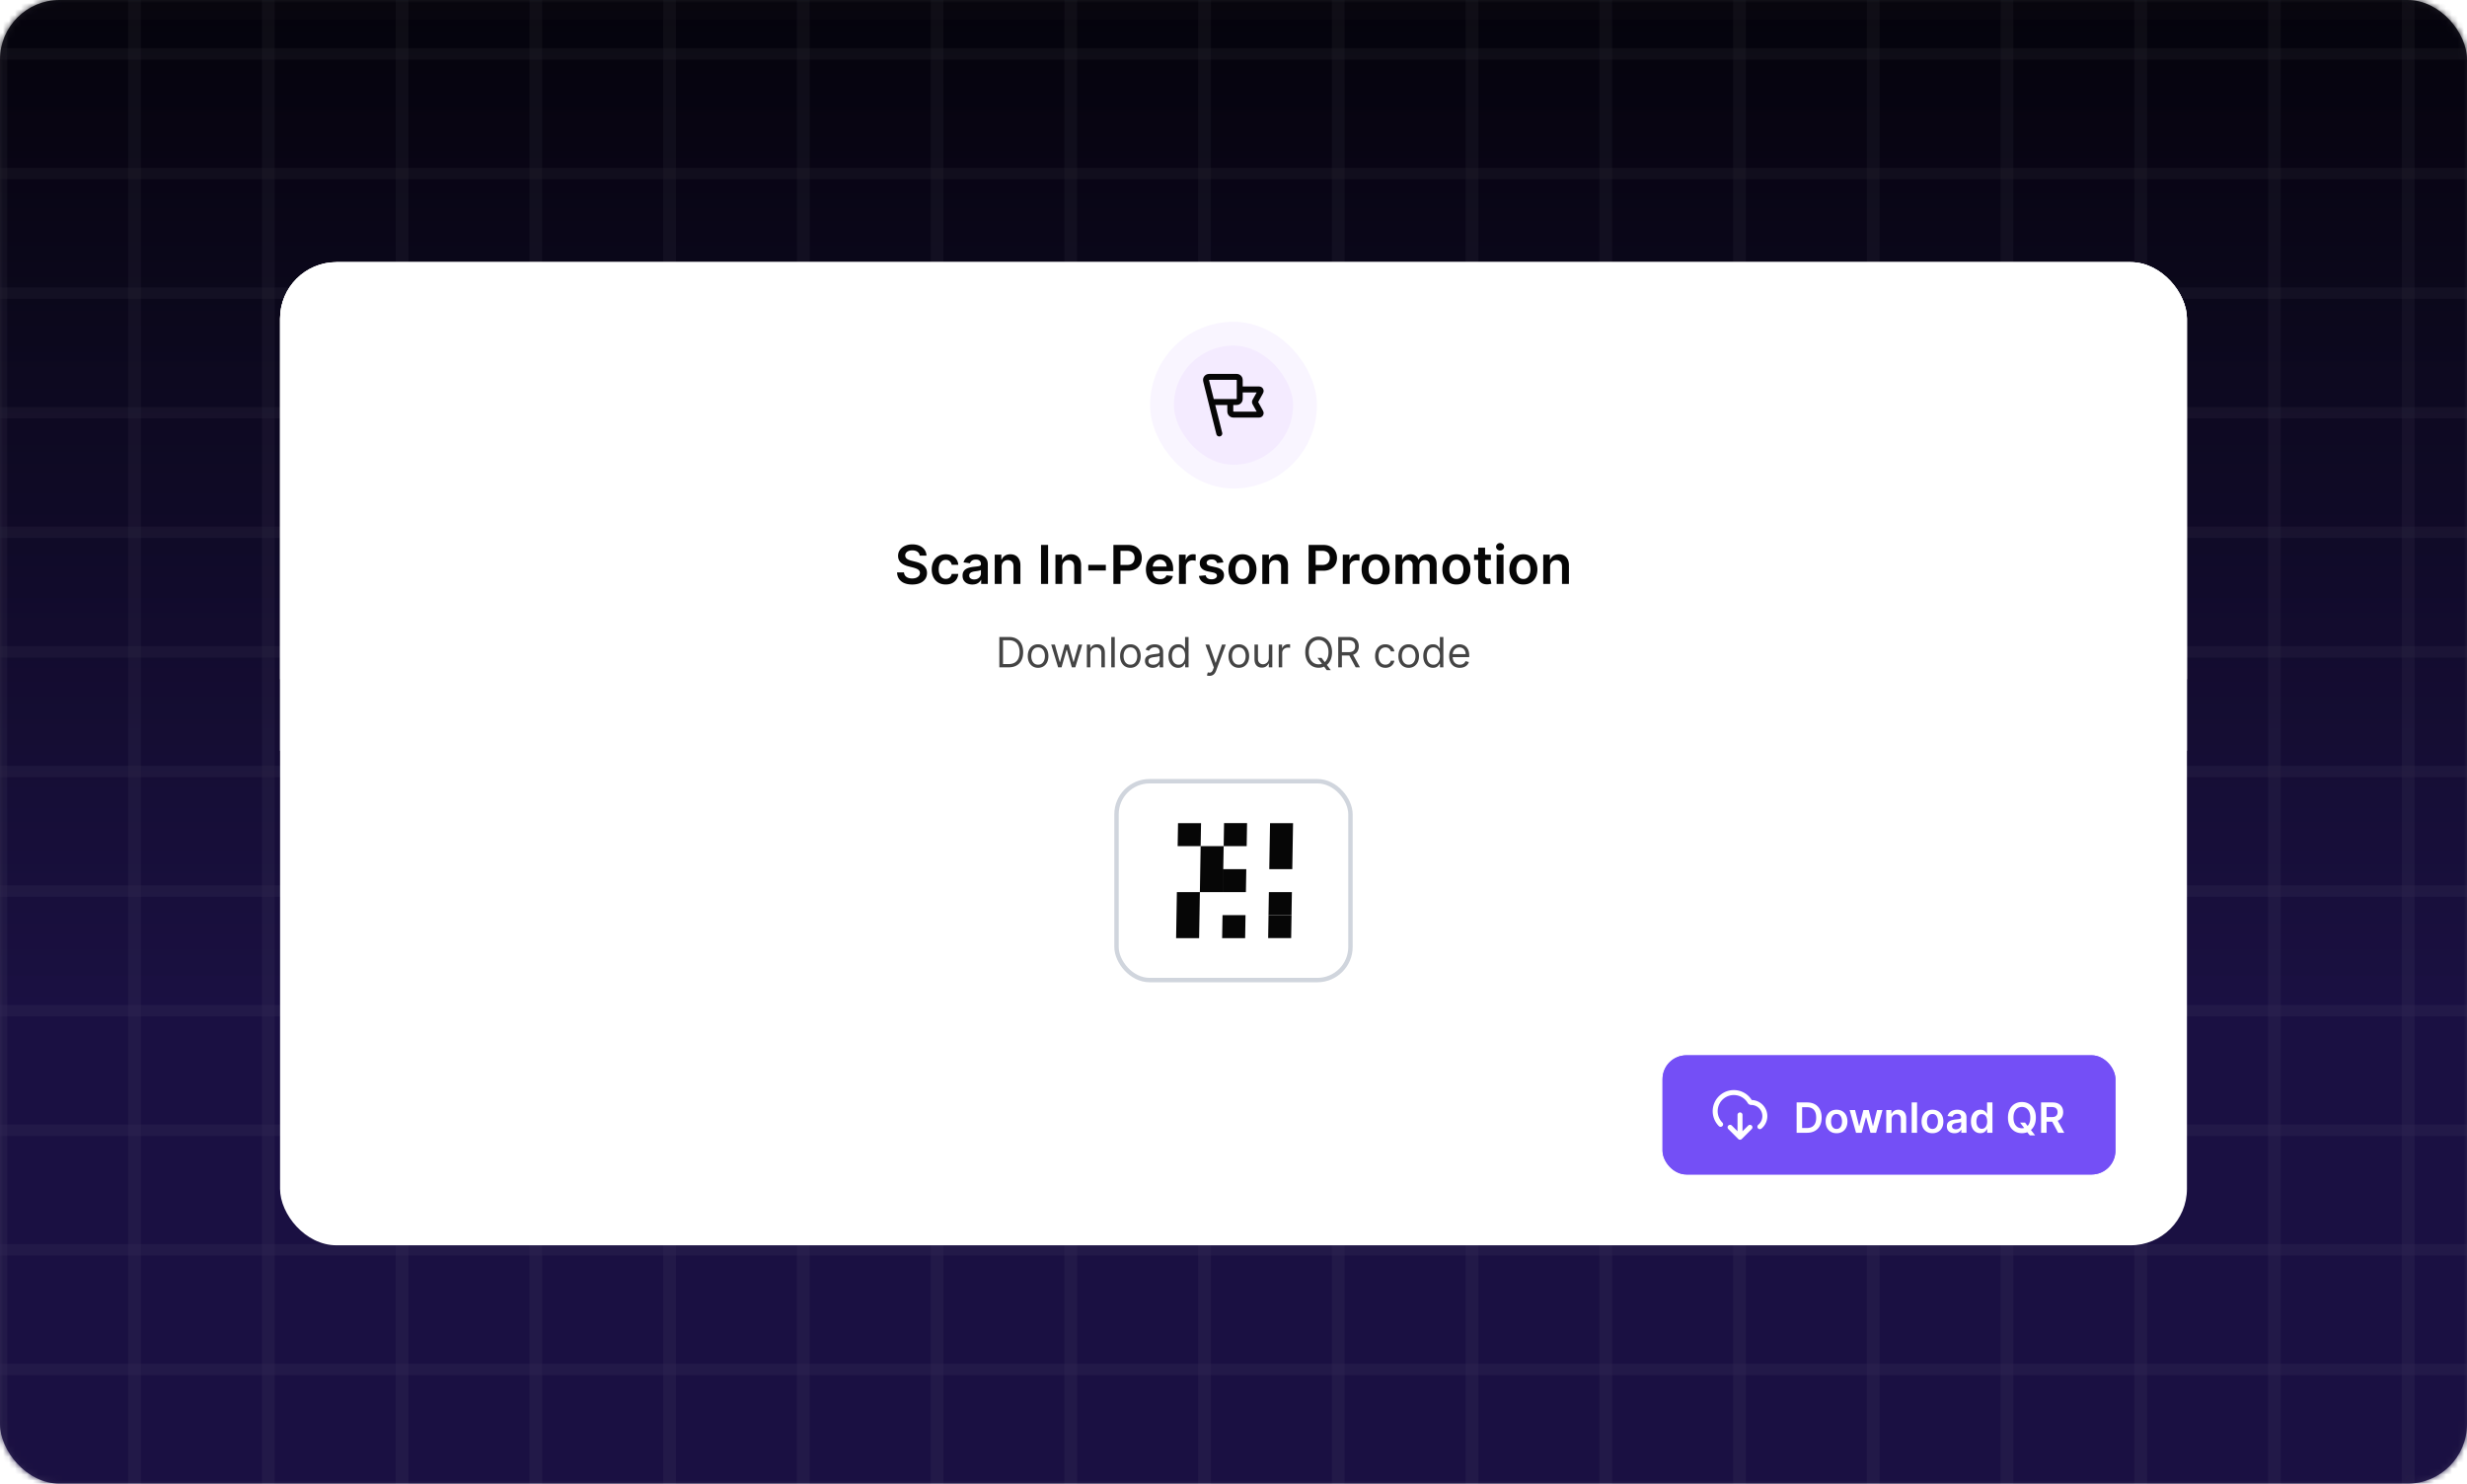<svg xmlns="http://www.w3.org/2000/svg" fill="none" viewBox="0 0 414 249">
  <rect width="414" height="249" fill="url(#a)" fill-opacity=".9" rx="10"/>
  <mask id="c" width="414" height="249" x="0" y="0" maskUnits="userSpaceOnUse" style="mask-type:alpha">
    <rect width="414" height="249" fill="url(#b)" rx="10"/>
  </mask>
  <g mask="url(#c)">
    <path fill="url(#d)" fill-opacity=".9" d="M443.951 3.31H-4.41c-2.802 0-5.072 2.03-5.072 4.534v238.49c0 2.504 2.27 4.534 5.072 4.534H443.95c2.801 0 5.072-2.03 5.072-4.534V7.844c0-2.504-2.271-4.534-5.072-4.534Z"/>
    <path fill="#fff" fill-opacity=".35" fill-rule="evenodd" d="M-.934 771.791V-352.257h2.138V771.791H-.934ZM21.512 771.791V-352.257h2.137V771.791h-2.137ZM43.957 771.791V-352.257h2.138V771.791h-2.138ZM66.402 771.791V-352.257h2.138V771.791h-2.138ZM88.844 771.791V-352.257h2.137V771.791h-2.137ZM111.289 771.791V-352.257h2.138V771.791h-2.138ZM133.734 771.791V-352.257h2.138V771.791h-2.138ZM156.18 771.791V-352.257h2.137V771.791h-2.137ZM178.621 771.791V-352.257h2.138V771.791h-2.138ZM201.066 771.791V-352.257h2.138V771.791h-2.138ZM223.512 771.791V-352.257h2.137V771.791h-2.137ZM245.957 771.791V-352.257h2.138V771.791h-2.138ZM268.4 771.791V-352.257h2.138V771.791H268.4ZM290.844 771.791V-352.257h2.137V771.791h-2.137ZM313.289 771.791V-352.257h2.138V771.791h-2.138ZM335.732 771.791V-352.257h2.138V771.791h-2.138ZM358.178 771.791V-352.257h2.137V771.791h-2.137ZM380.621 771.791V-352.257h2.138V771.791h-2.138ZM403.066 771.791V-352.257h2.138V771.791h-2.138Z" clip-rule="evenodd"/>
    <path fill="#fff" fill-opacity=".35" fill-rule="evenodd" d="M1258.09 250.868H-179.418v-1.912H1258.09v1.912ZM1258.09 230.795H-179.418v-1.911H1258.09v1.911ZM1258.09 210.723H-179.418v-1.911H1258.09v1.911ZM1258.09 190.651H-179.418v-1.912H1258.09v1.912ZM1258.09 170.579H-179.418v-1.912H1258.09v1.912ZM1258.09 150.506H-179.418v-1.911H1258.09v1.911ZM1258.09 130.434H-179.418v-1.912H1258.09v1.912ZM1258.09 110.362H-179.418v-1.912H1258.09v1.912ZM1258.09 90.29H-179.418v-1.912H1258.09v1.912ZM1258.09 70.217H-179.418v-1.911H1258.09v1.911ZM1258.09 50.145H-179.418v-1.912H1258.09v1.912ZM1258.09 30.072H-179.418V28.16H1258.09v1.912ZM1258.09 10H-179.418V8.088H1258.09V10Z" clip-rule="evenodd"/>
    <path fill="url(#e)" fill-opacity=".9" d="M449-7H-9v258h458V-7Z"/>
  </g>
  <g clip-path="url(#f)">
    <rect width="320" height="165" x="47" y="44" fill="#fff" rx="9.47"/>
    <path fill="#fff" d="M47 44h320v82H47z"/>
    <path fill="#fff" d="M47 44h320v70H47z"/>
    <rect width="24" height="24" x="195" y="56" fill="#F4EBFF" rx="12"/>
    <g clip-path="url(#g)">
      <path stroke="#060606" stroke-linecap="round" stroke-linejoin="round" d="M208.046 65.361h2.977c.236 0 .354 0 .423.05.06.043.099.11.108.183.01.085-.048.188-.162.394l-.711 1.28c-.041.074-.062.111-.07.151a.238.238 0 0 0 0 .106c.008.04.029.077.07.152l.711 1.28c.114.205.172.309.162.393a.266.266 0 0 1-.108.184c-.069.05-.187.05-.423.05h-3.716c-.296 0-.444 0-.556-.058a.522.522 0 0 1-.231-.23c-.058-.114-.058-.262-.058-.557v-1.267m-1.847 5.278-2.111-8.444m.792 3.166h3.905c.296 0 .444 0 .557-.057a.525.525 0 0 0 .23-.23c.058-.114.058-.262.058-.557v-2.534c0-.295 0-.443-.058-.556a.525.525 0 0 0-.23-.23c-.113-.058-.261-.058-.557-.058h-3.879c-.369 0-.553 0-.679.076a.525.525 0 0 0-.231.296c-.044.14.001.32.09.677l.794 3.173Z"/>
    </g>
    <rect width="24" height="24" x="195" y="56" stroke="#F9F5FF" stroke-width="4" rx="12"/>
    <path fill="#060606" d="M154.333 93.254a.872.872 0 0 0-.377-.652c-.219-.156-.505-.233-.857-.233-.247 0-.459.037-.636.112a.938.938 0 0 0-.405.303.736.736 0 0 0-.052.793c.064.1.151.185.259.255.109.069.229.126.361.173.133.047.266.086.4.118l.614.154c.247.057.484.135.712.233.23.098.436.221.617.37.183.15.328.33.435.54.106.212.16.459.16.742 0 .384-.098.721-.294 1.013-.196.29-.48.517-.851.681-.368.162-.815.243-1.339.243-.509 0-.951-.079-1.326-.236a1.976 1.976 0 0 1-.876-.69c-.209-.303-.321-.672-.339-1.107h1.167a.988.988 0 0 0 .211.57c.124.15.284.264.483.338.2.075.424.112.671.112.258 0 .483-.038.677-.115.196-.079.35-.188.46-.326a.786.786 0 0 0 .17-.492.625.625 0 0 0-.15-.422 1.102 1.102 0 0 0-.413-.281 3.956 3.956 0 0 0-.613-.205l-.745-.192c-.539-.138-.965-.348-1.278-.63-.311-.283-.467-.659-.467-1.127 0-.386.104-.724.313-1.014.211-.29.498-.514.86-.674a2.98 2.98 0 0 1 1.23-.243c.465 0 .872.081 1.221.243.352.16.628.382.828.668.2.283.304.61.31.978h-1.141Zm4.378 4.842c-.49 0-.911-.108-1.263-.323a2.16 2.16 0 0 1-.808-.892c-.188-.381-.281-.82-.281-1.316 0-.499.096-.939.287-1.32.192-.384.463-.682.812-.895.352-.215.767-.323 1.247-.323.398 0 .751.073 1.057.22.309.145.555.351.739.617.183.265.287.573.313.927h-1.106a1.055 1.055 0 0 0-.32-.591c-.166-.16-.388-.24-.668-.24-.236 0-.444.064-.623.192a1.225 1.225 0 0 0-.418.543c-.098.237-.147.52-.147.85 0 .335.049.623.147.863.098.239.235.423.412.553.179.128.389.192.629.192.171 0 .323-.032.458-.096a.914.914 0 0 0 .341-.284c.092-.124.155-.274.189-.45h1.106a1.93 1.93 0 0 1-.307.923 1.821 1.821 0 0 1-.722.626c-.305.15-.663.224-1.074.224Zm4.466.003c-.312 0-.592-.055-.841-.166a1.373 1.373 0 0 1-.588-.499c-.143-.22-.214-.49-.214-.811 0-.278.051-.507.153-.688.102-.18.242-.326.419-.434a2.11 2.11 0 0 1 .598-.246c.223-.058.454-.1.693-.125.288-.03.521-.056.7-.08.179-.025.309-.064.39-.115.083-.053.125-.135.125-.246v-.02c0-.24-.072-.426-.215-.559-.142-.132-.348-.198-.616-.198-.284 0-.509.062-.675.186a.916.916 0 0 0-.332.438l-1.08-.154c.085-.298.225-.547.421-.748.196-.202.436-.353.72-.454.283-.102.596-.153.939-.153.237 0 .472.028.707.083.234.055.448.147.642.275.194.126.349.297.467.514.119.218.179.49.179.816V98h-1.113v-.674h-.038a1.403 1.403 0 0 1-.773.668c-.19.07-.413.105-.668.105Zm.3-.85c.232 0 .434-.046.604-.137.17-.094.302-.218.393-.371a.943.943 0 0 0 .141-.502v-.579a.542.542 0 0 1-.186.084 2.625 2.625 0 0 1-.287.067 8.98 8.98 0 0 1-.317.05l-.271.04a2.03 2.03 0 0 0-.464.114.773.773 0 0 0-.323.224.551.551 0 0 0-.118.364c0 .213.078.374.234.483.155.109.353.163.594.163Zm4.612-2.125V98h-1.157v-4.91h1.106v.835h.057c.113-.275.293-.493.54-.655.25-.162.558-.243.924-.243.339 0 .634.072.885.217.254.145.45.355.588.63.141.275.21.608.208 1V98h-1.157v-2.947c0-.328-.085-.585-.256-.77-.168-.185-.401-.278-.699-.278-.203 0-.383.045-.541.134a.93.93 0 0 0-.367.38 1.289 1.289 0 0 0-.131.605Zm7.797-3.67V98H174.7v-6.546h1.186Zm2.389 3.67V98h-1.157v-4.91h1.106v.835h.058c.113-.275.293-.493.54-.655.249-.162.557-.243.924-.243.338 0 .633.072.885.217.253.145.449.355.588.63.141.275.21.608.208 1V98h-1.157v-2.947c0-.328-.086-.585-.256-.77-.168-.185-.402-.278-.7-.278-.202 0-.382.045-.54.134a.932.932 0 0 0-.368.38 1.289 1.289 0 0 0-.131.605Zm7.303-.326v.952h-2.946v-.952h2.946ZM186.846 98v-6.546h2.455c.503 0 .925.094 1.265.282.343.187.602.445.777.773.177.326.265.697.265 1.112 0 .42-.088.793-.265 1.12a1.897 1.897 0 0 1-.783.77c-.345.185-.77.277-1.275.277h-1.627v-.974h1.467c.294 0 .535-.052.722-.154a.97.97 0 0 0 .416-.422c.091-.179.137-.384.137-.617 0-.232-.046-.436-.137-.613a.935.935 0 0 0-.419-.412c-.187-.1-.429-.15-.725-.15h-1.087V98h-1.186Zm7.844.096c-.492 0-.917-.102-1.275-.307a2.072 2.072 0 0 1-.821-.876c-.192-.379-.288-.825-.288-1.339 0-.505.096-.948.288-1.33a2.17 2.17 0 0 1 .811-.894c.348-.215.756-.323 1.224-.323.303 0 .588.049.857.147.271.096.509.245.716.447.209.203.373.46.492.774.119.311.179.682.179 1.112v.355h-4.024v-.78h2.915a1.24 1.24 0 0 0-.144-.591 1.05 1.05 0 0 0-.393-.412c-.166-.1-.36-.15-.582-.15-.236 0-.444.057-.623.172a1.196 1.196 0 0 0-.419.447 1.286 1.286 0 0 0-.15.604v.681c0 .286.052.53.157.735.104.203.25.358.438.467.187.106.407.16.658.16.168 0 .321-.024.457-.07.136-.05.255-.121.355-.215.1-.094.176-.21.227-.348l1.08.121a1.68 1.68 0 0 1-.39.748c-.189.211-.432.375-.729.492a2.786 2.786 0 0 1-1.016.173Zm3.162-.096v-4.91h1.122v.82h.051a1.223 1.223 0 0 1 1.211-.89c.064 0 .135.004.214.01.081.004.148.012.202.023v1.064a1.24 1.24 0 0 0-.234-.045 2.136 2.136 0 0 0-.303-.022 1.17 1.17 0 0 0-.569.137.994.994 0 0 0-.393.374c-.096.16-.144.344-.144.553V98h-1.157Zm7.448-3.612-1.055.116a.842.842 0 0 0-.156-.3.787.787 0 0 0-.294-.228 1.074 1.074 0 0 0-.454-.086c-.241 0-.443.052-.607.156-.162.105-.242.24-.24.406a.424.424 0 0 0 .157.349c.108.09.287.163.537.22l.837.18c.464.1.81.258 1.035.476.228.217.343.501.346.853a1.34 1.34 0 0 1-.272.818 1.744 1.744 0 0 1-.738.55 2.797 2.797 0 0 1-1.087.198c-.601 0-1.085-.126-1.451-.377a1.516 1.516 0 0 1-.655-1.058l1.128-.109c.051.222.16.39.326.502.166.113.382.17.649.17.275 0 .495-.057.661-.17.169-.113.253-.252.253-.419a.435.435 0 0 0-.163-.348c-.107-.092-.273-.162-.499-.211l-.837-.176c-.471-.098-.819-.263-1.045-.495-.226-.234-.338-.53-.336-.889a1.26 1.26 0 0 1 .246-.786c.169-.224.402-.396.7-.518a2.717 2.717 0 0 1 1.039-.185c.575 0 1.028.123 1.358.367.333.246.538.577.617.994Zm3.201 3.708c-.479 0-.895-.106-1.247-.317a2.153 2.153 0 0 1-.818-.885c-.191-.38-.287-.822-.287-1.33 0-.506.096-.95.287-1.332.194-.382.467-.678.818-.889.352-.21.768-.316 1.247-.316.479 0 .895.105 1.246.316.352.211.624.507.815.889.194.381.291.826.291 1.333s-.097.95-.291 1.33a2.12 2.12 0 0 1-.815.885c-.351.21-.767.316-1.246.316Zm.006-.927c.26 0 .478-.071.652-.214.175-.145.305-.339.39-.582a2.37 2.37 0 0 0 .131-.812c0-.3-.043-.572-.131-.815a1.286 1.286 0 0 0-.39-.584.986.986 0 0 0-.652-.218c-.266 0-.488.073-.664.218-.175.144-.306.34-.394.584a2.456 2.456 0 0 0-.127.815c0 .299.042.57.127.812.088.243.219.437.394.582.176.143.398.214.664.214Zm4.485-2.045V98h-1.157v-4.91h1.106v.835h.058c.112-.275.293-.493.54-.655.249-.162.557-.243.923-.243.339 0 .634.072.886.217.253.145.449.355.588.63.14.275.21.608.207 1V98h-1.157v-2.947c0-.328-.085-.585-.255-.77-.169-.185-.402-.278-.7-.278-.203 0-.383.045-.54.134a.932.932 0 0 0-.368.38 1.289 1.289 0 0 0-.131.605ZM219.603 98v-6.546h2.455c.503 0 .924.094 1.265.282.343.187.602.445.777.773.177.326.265.697.265 1.112 0 .42-.088.793-.265 1.12a1.897 1.897 0 0 1-.783.77c-.345.185-.77.277-1.275.277h-1.627v-.974h1.467c.294 0 .535-.052.722-.154a.97.97 0 0 0 .416-.422c.091-.179.137-.384.137-.617 0-.232-.046-.436-.137-.613a.935.935 0 0 0-.419-.412c-.188-.1-.429-.15-.726-.15h-1.086V98h-1.186Zm5.741 0v-4.91h1.122v.82h.051a1.223 1.223 0 0 1 1.211-.89c.064 0 .136.004.214.01.081.004.148.012.202.023v1.064a1.224 1.224 0 0 0-.234-.045 2.136 2.136 0 0 0-.303-.022 1.17 1.17 0 0 0-.569.137 1.008 1.008 0 0 0-.537.927V98h-1.157Zm5.508.096c-.48 0-.895-.106-1.247-.317a2.153 2.153 0 0 1-.818-.885c-.192-.38-.288-.822-.288-1.33 0-.506.096-.95.288-1.332.194-.382.467-.678.818-.889.352-.21.767-.316 1.247-.316.479 0 .894.105 1.246.316.352.211.623.507.815.889.194.381.291.826.291 1.333s-.097.95-.291 1.33c-.192.378-.463.674-.815.885-.352.21-.767.316-1.246.316Zm.006-.927c.26 0 .477-.071.652-.214.175-.145.305-.339.39-.582.087-.243.131-.513.131-.812 0-.3-.044-.572-.131-.815a1.286 1.286 0 0 0-.39-.584.988.988 0 0 0-.652-.218c-.266 0-.488.073-.665.218-.175.144-.306.34-.393.584a2.456 2.456 0 0 0-.128.815c0 .299.043.57.128.812.087.243.218.437.393.582.177.143.399.214.665.214Zm3.328.831v-4.91h1.106v.835h.057c.102-.281.272-.5.508-.658.237-.16.519-.24.847-.24.333 0 .613.081.841.243.23.16.392.378.486.655h.051a1.34 1.34 0 0 1 .549-.652c.26-.164.568-.246.924-.246.452 0 .82.143 1.106.428.285.286.428.702.428 1.25V98h-1.16v-3.116c0-.305-.081-.528-.243-.668a.867.867 0 0 0-.594-.214c-.279 0-.498.087-.656.262-.155.172-.233.397-.233.674V98h-1.134v-3.164c0-.254-.077-.456-.231-.607a.802.802 0 0 0-.594-.227.842.842 0 0 0-.454.128.895.895 0 0 0-.326.354 1.107 1.107 0 0 0-.121.53V98h-1.157Zm10.218.096c-.479 0-.895-.106-1.246-.317a2.147 2.147 0 0 1-.818-.885c-.192-.38-.288-.822-.288-1.33 0-.506.096-.95.288-1.332.194-.382.466-.678.818-.889.351-.21.767-.316 1.246-.316.48 0 .895.105 1.247.316.351.211.623.507.815.889.194.381.291.826.291 1.333s-.097.95-.291 1.33c-.192.378-.464.674-.815.885-.352.21-.767.316-1.247.316Zm.007-.927c.26 0 .477-.071.652-.214.174-.145.304-.339.39-.582.087-.243.131-.513.131-.812 0-.3-.044-.572-.131-.815a1.302 1.302 0 0 0-.39-.584.988.988 0 0 0-.652-.218c-.267 0-.488.073-.665.218-.175.144-.306.34-.393.584a2.456 2.456 0 0 0-.128.815c0 .299.043.57.128.812.087.243.218.437.393.582.177.143.398.214.665.214Zm5.779-4.078v.895h-2.822v-.895h2.822Zm-2.126-1.176h1.157v4.608c0 .156.024.275.071.358a.379.379 0 0 0 .192.167c.078.03.166.044.262.044.072 0 .138-.005.198-.016.062-.01.108-.02.14-.028l.195.904a2.169 2.169 0 0 1-.68.115 1.885 1.885 0 0 1-.783-.13 1.212 1.212 0 0 1-.553-.455c-.135-.204-.201-.46-.199-.767v-4.8ZM251.157 98v-4.91h1.157V98h-1.157Zm.582-5.606a.675.675 0 0 1-.473-.182.587.587 0 0 1-.198-.444c0-.175.066-.323.198-.445a.669.669 0 0 1 .473-.185c.185 0 .343.062.473.185.132.122.198.27.198.445 0 .172-.066.32-.198.444a.668.668 0 0 1-.473.182Zm3.906 5.702c-.479 0-.894-.106-1.246-.317a2.147 2.147 0 0 1-.818-.885c-.192-.38-.288-.822-.288-1.33 0-.506.096-.95.288-1.332.194-.382.466-.678.818-.889.352-.21.767-.316 1.246-.316.48 0 .895.105 1.247.316.351.211.623.507.815.889.194.381.291.826.291 1.333s-.097.95-.291 1.33c-.192.378-.464.674-.815.885-.352.21-.767.316-1.247.316Zm.007-.927c.26 0 .477-.071.652-.214.175-.145.305-.339.39-.582.087-.243.131-.513.131-.812 0-.3-.044-.572-.131-.815a1.286 1.286 0 0 0-.39-.584.988.988 0 0 0-.652-.218c-.266 0-.488.073-.665.218-.175.144-.306.34-.393.584a2.456 2.456 0 0 0-.128.815c0 .299.043.57.128.812.087.243.218.437.393.582.177.143.399.214.665.214Zm4.485-2.045V98h-1.157v-4.91h1.106v.835h.057c.113-.275.293-.493.54-.655.249-.162.557-.243.924-.243.339 0 .634.072.885.217.254.145.45.355.588.63.141.275.21.608.208 1V98h-1.157v-2.947c0-.328-.085-.585-.256-.77-.168-.185-.401-.278-.7-.278-.202 0-.382.045-.54.134a.93.93 0 0 0-.367.38 1.277 1.277 0 0 0-.131.605Z"/>
    <path fill="#060606" fill-opacity=".75" d="M169.276 112h-1.571v-5.091h1.64c.494 0 .917.102 1.268.306.352.202.621.493.808.872.187.378.281.831.281 1.358 0 .53-.094.986-.283 1.369a2.015 2.015 0 0 1-.826.88c-.361.204-.8.306-1.317.306Zm-.955-.547h.915c.421 0 .77-.081 1.047-.243a1.51 1.51 0 0 0 .619-.694c.135-.3.203-.657.203-1.071 0-.411-.067-.765-.201-1.062a1.488 1.488 0 0 0-.601-.686c-.267-.161-.6-.241-.997-.241h-.985v3.997Zm5.887.627a1.66 1.66 0 0 1-.908-.247 1.673 1.673 0 0 1-.606-.688 2.332 2.332 0 0 1-.216-1.034c0-.398.072-.745.216-1.042.146-.296.348-.527.606-.691.261-.164.563-.246.908-.246.344 0 .646.082.905.246.26.164.462.395.606.691.146.297.219.644.219 1.042 0 .394-.073.739-.219 1.034a1.646 1.646 0 0 1-.606.688 1.648 1.648 0 0 1-.905.247Zm0-.527c.262 0 .477-.068.646-.202.169-.134.294-.311.375-.529.082-.219.122-.456.122-.711 0-.255-.04-.493-.122-.714a1.202 1.202 0 0 0-.375-.534c-.169-.136-.384-.204-.646-.204s-.478.068-.647.204a1.202 1.202 0 0 0-.375.534 2.06 2.06 0 0 0-.122.714c0 .255.041.492.122.711.081.218.206.395.375.529s.385.202.647.202Zm3.36.447-1.163-3.818h.617l.825 2.923h.04l.815-2.923h.626l.806 2.913h.04l.825-2.913h.616L180.452 112h-.577l-.835-2.933h-.06l-.835 2.933h-.577Zm5.41-2.297V112h-.587v-3.818h.567v.596h.049c.09-.193.226-.349.408-.467.182-.119.418-.179.706-.179.259 0 .485.053.679.159.194.105.344.264.452.477.108.213.162.481.162.806V112h-.587v-2.386c0-.3-.078-.534-.234-.701-.155-.169-.369-.254-.641-.254-.187 0-.355.041-.502.122a.877.877 0 0 0-.346.355 1.182 1.182 0 0 0-.126.567Zm4.094-2.794V112h-.586v-5.091h.586Zm2.626 5.171c-.345 0-.647-.082-.907-.247a1.669 1.669 0 0 1-.607-.688 2.332 2.332 0 0 1-.216-1.034c0-.398.072-.745.216-1.042a1.67 1.67 0 0 1 .607-.691c.26-.164.562-.246.907-.246s.646.082.905.246c.26.164.462.395.606.691.146.297.219.644.219 1.042 0 .394-.073.739-.219 1.034a1.646 1.646 0 0 1-.606.688c-.259.165-.56.247-.905.247Zm0-.527c.262 0 .477-.068.646-.202.169-.134.294-.311.376-.529.081-.219.121-.456.121-.711 0-.255-.04-.493-.121-.714a1.212 1.212 0 0 0-.376-.534c-.169-.136-.384-.204-.646-.204s-.477.068-.646.204a1.204 1.204 0 0 0-.376.534 2.06 2.06 0 0 0-.122.714c0 .255.041.492.122.711.081.218.207.395.376.529s.384.202.646.202Zm3.749.536c-.242 0-.461-.045-.659-.136a1.13 1.13 0 0 1-.469-.4 1.13 1.13 0 0 1-.174-.637c0-.219.043-.396.129-.532a.916.916 0 0 1 .345-.323c.145-.078.304-.136.478-.174.175-.04.352-.071.529-.094.232-.03.42-.053.564-.068a.848.848 0 0 0 .319-.082c.068-.038.101-.104.101-.198v-.02c0-.246-.067-.436-.201-.572-.132-.136-.334-.204-.604-.204-.28 0-.5.061-.659.184a1.085 1.085 0 0 0-.335.393l-.557-.199a1.33 1.33 0 0 1 .398-.542c.167-.131.349-.222.547-.273.198-.053.394-.08.586-.08.123 0 .264.015.423.045.161.028.315.087.465.176.15.09.276.225.375.406.099.18.149.422.149.725V112h-.587v-.517h-.029c-.04.083-.106.171-.199.266a1.146 1.146 0 0 1-.371.241 1.43 1.43 0 0 1-.564.099Zm.09-.527c.232 0 .427-.045.586-.136a.928.928 0 0 0 .487-.808v-.537c-.024.03-.079.057-.164.082a2.727 2.727 0 0 1-.288.062 10.432 10.432 0 0 1-.562.075c-.152.02-.295.052-.427.097a.732.732 0 0 0-.318.196.498.498 0 0 0-.12.353c0 .204.076.358.226.462.153.103.346.154.58.154Zm4.173.518c-.319 0-.599-.081-.843-.242a1.626 1.626 0 0 1-.572-.686c-.137-.296-.206-.647-.206-1.051 0-.401.069-.749.206-1.044.138-.295.329-.523.574-.684.246-.161.529-.241.851-.241.248 0 .445.042.589.124.146.082.257.174.333.279.078.103.138.187.181.253h.05v-1.879h.587V112h-.567v-.587h-.07c-.043.07-.104.158-.184.264a1.096 1.096 0 0 1-.34.281c-.148.081-.344.122-.589.122Zm.079-.527a.966.966 0 0 0 .597-.184c.162-.125.286-.296.37-.515.085-.22.127-.475.127-.763 0-.285-.041-.535-.124-.748a1.088 1.088 0 0 0-.368-.502.98.98 0 0 0-.602-.182.99.99 0 0 0-.621.191 1.15 1.15 0 0 0-.371.515 2.047 2.047 0 0 0-.121.726c0 .272.041.519.124.741.084.22.209.396.373.527a.971.971 0 0 0 .616.194Zm5.173 1.879a1.26 1.26 0 0 1-.427-.07l.149-.517c.142.037.268.05.378.04a.45.45 0 0 0 .29-.147c.087-.086.165-.226.237-.42l.109-.298-1.412-3.838h.636l1.054 3.042h.04l1.054-3.042h.636l-1.62 4.375c-.073.197-.164.36-.271.49-.108.13-.233.227-.376.29-.14.063-.3.095-.477.095Zm4.933-1.352c-.344 0-.647-.082-.907-.247a1.669 1.669 0 0 1-.607-.688 2.332 2.332 0 0 1-.216-1.034c0-.398.072-.745.216-1.042a1.67 1.67 0 0 1 .607-.691c.26-.164.563-.246.907-.246.345 0 .647.082.905.246.26.164.462.395.607.691.145.297.218.644.218 1.042 0 .394-.073.739-.218 1.034a1.655 1.655 0 0 1-.607.688c-.258.165-.56.247-.905.247Zm0-.527c.262 0 .477-.068.647-.202.169-.134.294-.311.375-.529.081-.219.122-.456.122-.711a2.06 2.06 0 0 0-.122-.714 1.202 1.202 0 0 0-.375-.534c-.17-.136-.385-.204-.647-.204s-.477.068-.646.204a1.202 1.202 0 0 0-.375.534 2.036 2.036 0 0 0-.122.714c0 .255.04.492.122.711.081.218.206.395.375.529s.384.202.646.202Zm5.032-1.114v-2.257h.587V112h-.587v-.646h-.04a1.245 1.245 0 0 1-.417.494c-.189.135-.428.202-.716.202-.239 0-.451-.052-.637-.157a1.098 1.098 0 0 1-.437-.477c-.106-.214-.159-.483-.159-.808v-2.426h.586v2.386c0 .279.078.501.234.666a.794.794 0 0 0 .602.249.994.994 0 0 0 .445-.112.962.962 0 0 0 .382-.343c.105-.154.157-.35.157-.589Zm1.661 1.561v-3.818h.567v.577h.04a.908.908 0 0 1 .378-.46c.182-.118.387-.177.616-.177a5.439 5.439 0 0 1 .308.01v.597a1.638 1.638 0 0 0-.136-.023 1.428 1.428 0 0 0-.222-.017 1.04 1.04 0 0 0-.497.117.854.854 0 0 0-.467.778V112h-.587Zm6.502-1.591h.677l.566.746.149.199.846 1.123h-.676l-.557-.745-.14-.189-.865-1.134Zm2.446-.954c0 .536-.097 1-.29 1.392-.194.391-.46.692-.798.904a2.129 2.129 0 0 1-1.159.319c-.434 0-.82-.106-1.158-.319a2.182 2.182 0 0 1-.798-.904c-.194-.392-.291-.856-.291-1.392 0-.537.097-1.001.291-1.393.194-.391.46-.692.798-.904a2.134 2.134 0 0 1 1.158-.319c.434 0 .821.107 1.159.319.338.212.604.513.798.904.193.392.29.856.29 1.393Zm-.596 0c0-.441-.074-.813-.221-1.117a1.606 1.606 0 0 0-.594-.688 1.54 1.54 0 0 0-.836-.234c-.308 0-.587.078-.837.234a1.629 1.629 0 0 0-.595.688c-.145.304-.218.676-.218 1.117 0 .44.073.812.218 1.116.148.303.346.532.595.688.25.156.529.234.837.234.309 0 .587-.078.836-.234.25-.156.448-.385.594-.688.147-.304.221-.676.221-1.116Zm1.633 2.545v-5.091h1.72c.398 0 .724.068.98.204.255.134.444.319.566.554.123.236.184.503.184.803 0 .3-.061.566-.184.798-.122.232-.31.414-.564.547-.253.131-.577.196-.972.196h-1.392v-.556h1.372c.272 0 .491-.04.656-.12a.745.745 0 0 0 .363-.338c.077-.147.115-.323.115-.527 0-.204-.038-.382-.115-.534a.778.778 0 0 0-.365-.353c-.167-.085-.389-.127-.664-.127h-1.084V112h-.616Zm2.396-2.287 1.253 2.287h-.716l-1.233-2.287h.696Zm5.522 2.367c-.358 0-.666-.085-.925-.254a1.652 1.652 0 0 1-.596-.699 2.35 2.35 0 0 1-.209-1.016c0-.388.071-.73.214-1.027.144-.298.344-.531.601-.698.259-.169.56-.254.905-.254.268 0 .51.05.726.149.215.1.392.239.529.418.138.179.223.388.256.626h-.586a.912.912 0 0 0-.299-.462c-.152-.136-.358-.204-.616-.204-.229 0-.429.06-.602.179a1.17 1.17 0 0 0-.4.5 1.856 1.856 0 0 0-.142.753c0 .295.047.552.14.771.094.218.227.388.397.509.173.121.375.182.607.182.152 0 .291-.027.415-.08a.852.852 0 0 0 .5-.587h.586a1.35 1.35 0 0 1-.76 1.037 1.663 1.663 0 0 1-.741.157Zm3.91 0c-.345 0-.647-.082-.907-.247a1.669 1.669 0 0 1-.607-.688 2.332 2.332 0 0 1-.216-1.034c0-.398.072-.745.216-1.042a1.67 1.67 0 0 1 .607-.691c.26-.164.562-.246.907-.246s.646.082.905.246c.26.164.462.395.606.691.146.297.219.644.219 1.042 0 .394-.073.739-.219 1.034a1.646 1.646 0 0 1-.606.688c-.259.165-.56.247-.905.247Zm0-.527c.262 0 .477-.068.646-.202.169-.134.295-.311.376-.529.081-.219.122-.456.122-.711a2.06 2.06 0 0 0-.122-.714 1.204 1.204 0 0 0-.376-.534c-.169-.136-.384-.204-.646-.204s-.477.068-.646.204a1.212 1.212 0 0 0-.376.534 2.059 2.059 0 0 0-.121.714c0 .255.04.492.121.711.082.218.207.395.376.529s.384.202.646.202Zm4.067.527a1.49 1.49 0 0 1-.842-.242 1.626 1.626 0 0 1-.572-.686c-.138-.296-.206-.647-.206-1.051 0-.401.068-.749.206-1.044.138-.295.329-.523.574-.684.246-.161.529-.241.85-.241.249 0 .445.042.59.124.145.082.256.174.333.279.078.103.138.187.181.253h.05v-1.879h.586V112h-.566v-.587h-.07c-.043.07-.104.158-.184.264a1.096 1.096 0 0 1-.34.281c-.148.081-.344.122-.59.122Zm.08-.527a.969.969 0 0 0 .597-.184c.162-.125.285-.296.37-.515.084-.22.127-.475.127-.763 0-.285-.042-.535-.125-.748a1.08 1.08 0 0 0-.367-.502.98.98 0 0 0-.602-.182.988.988 0 0 0-.621.191 1.143 1.143 0 0 0-.371.515 2.047 2.047 0 0 0-.122.726c0 .272.042.519.125.741.084.22.208.396.373.527a.971.971 0 0 0 .616.194Zm4.427.527a1.8 1.8 0 0 1-.952-.244 1.636 1.636 0 0 1-.614-.686 2.347 2.347 0 0 1-.214-1.029c0-.391.072-.736.214-1.034.144-.3.345-.534.602-.701.258-.169.56-.254.905-.254.198 0 .395.033.589.1.194.066.37.174.529.323.159.147.286.343.38.586.095.244.142.544.142.9v.249h-2.943v-.507h2.347c0-.216-.044-.408-.13-.577a.968.968 0 0 0-.363-.4 1.01 1.01 0 0 0-.551-.147c-.234 0-.436.058-.607.174a1.142 1.142 0 0 0-.39.448 1.313 1.313 0 0 0-.137.591v.338c0 .289.05.533.149.734.101.198.241.35.42.454.179.103.387.155.624.155.154 0 .294-.022.418-.065a.891.891 0 0 0 .325-.199.89.89 0 0 0 .212-.333l.566.159a1.248 1.248 0 0 1-.3.507 1.468 1.468 0 0 1-.522.338c-.207.08-.44.12-.699.12Z"/>
    <g filter="url(#h)">
      <g clip-path="url(#i)">
        <rect width="40" height="34.115" x="187" y="130" fill="#fff" rx="5.926"/>
        <path fill="#060606" d="M197.692 137.408h3.86l-.064 3.86h-3.86zM201.486 141.269h3.86l-.128 7.719h-3.86zM205.415 137.407h3.86l-.064 3.86h-3.86zM212.939 148.988h3.86l-.064 3.86h-3.86zM205.286 145.127h3.86l-.064 3.86h-3.86zM197.499 148.988h3.86l-.064 3.86h-3.86zM197.434 152.848h3.86l-.064 3.86h-3.86zM205.157 152.847h3.86l-.064 3.86h-3.86z"/>
        <path fill="#060606" d="M212.88 152.846h3.86l-.064 3.86h-3.86zM213.133 137.409h3.86l-.128 7.719h-3.86z"/>
      </g>
      <rect width="39.259" height="33.374" x="187.37" y="130.37" stroke="#D0D5DD" stroke-width=".741" rx="5.556"/>
    </g>
    <g filter="url(#j)">
      <rect width="76" height="20" x="279" y="176.115" fill="#744FF6" rx="4"/>
      <g clip-path="url(#k)">
        <path stroke="#fff" stroke-linecap="round" stroke-linejoin="round" stroke-width=".833" d="m290.333 188.198 1.667 1.667m0 0 1.667-1.667M292 189.865v-3.75m3.333 1.976a2.292 2.292 0 0 0-1.458-4.06.256.256 0 0 1-.222-.126 3.125 3.125 0 1 0-4.908 3.79"/>
      </g>
      <path fill="#fff" d="M303.227 189.115h-1.725v-5.091h1.76c.506 0 .94.102 1.303.306.364.202.644.493.84.872.195.38.293.834.293 1.362 0 .531-.098.986-.296 1.368a2.044 2.044 0 0 1-.847.877c-.368.204-.811.306-1.328.306Zm-.803-.798h.759c.354 0 .65-.065.887-.194a1.24 1.24 0 0 0 .534-.584c.12-.26.179-.585.179-.975 0-.389-.059-.712-.179-.969a1.211 1.211 0 0 0-.529-.579c-.232-.13-.52-.194-.865-.194h-.786v3.495Zm5.776.872c-.373 0-.696-.082-.969-.246a1.668 1.668 0 0 1-.637-.688 2.266 2.266 0 0 1-.223-1.034c0-.395.074-.74.223-1.037.151-.297.363-.527.637-.691.273-.164.596-.246.969-.246s.696.082.97.246c.273.164.484.394.633.691.151.297.227.642.227 1.037 0 .394-.076.739-.227 1.034-.149.295-.36.524-.633.688a1.852 1.852 0 0 1-.97.246Zm.005-.721a.775.775 0 0 0 .507-.166c.136-.113.237-.264.303-.453.068-.188.102-.399.102-.631 0-.234-.034-.445-.102-.634a1.005 1.005 0 0 0-.303-.455.772.772 0 0 0-.507-.169.794.794 0 0 0-.517.169 1.026 1.026 0 0 0-.306.455c-.066.189-.099.4-.099.634 0 .232.033.443.099.631.068.189.17.34.306.453.138.111.31.166.517.166Zm3.267.647-1.079-3.818h.917l.672 2.684h.034l.687-2.684h.907l.686 2.669h.037l.661-2.669h.92l-1.081 3.818h-.937l-.716-2.581h-.052l-.716 2.581h-.94Zm5.97-2.237v2.237h-.9v-3.818h.861v.648h.044c.088-.213.228-.383.42-.509.194-.126.434-.189.719-.189.263 0 .493.056.688.169.198.113.35.276.458.49.109.213.163.473.161.778v2.431h-.9v-2.292c0-.255-.066-.455-.198-.599-.131-.144-.313-.216-.545-.216a.833.833 0 0 0-.42.104.723.723 0 0 0-.286.296.998.998 0 0 0-.102.47Zm4.266-2.854v5.091h-.9v-5.091h.9Zm2.591 5.165c-.373 0-.696-.082-.97-.246a1.672 1.672 0 0 1-.636-.688 2.266 2.266 0 0 1-.224-1.034c0-.395.075-.74.224-1.037.151-.297.363-.527.636-.691.274-.164.597-.246.97-.246s.696.082.969.246c.274.164.485.394.634.691.151.297.226.642.226 1.037 0 .394-.075.739-.226 1.034-.149.295-.36.524-.634.688a1.846 1.846 0 0 1-.969.246Zm.005-.721a.775.775 0 0 0 .507-.166c.136-.113.237-.264.303-.453.068-.188.102-.399.102-.631 0-.234-.034-.445-.102-.634a1.005 1.005 0 0 0-.303-.455.772.772 0 0 0-.507-.169.792.792 0 0 0-.517.169 1.026 1.026 0 0 0-.306.455c-.066.189-.1.4-.1.634 0 .232.034.443.1.631.068.189.17.34.306.453.137.111.31.166.517.166Zm3.687.724c-.242 0-.46-.043-.654-.129a1.07 1.07 0 0 1-.457-.388 1.136 1.136 0 0 1-.167-.632c0-.215.04-.393.119-.534a.92.92 0 0 1 .326-.338c.138-.085.293-.148.465-.192a3.77 3.77 0 0 1 .539-.096c.224-.024.405-.044.545-.063a.806.806 0 0 0 .303-.089c.065-.042.097-.105.097-.192v-.014c0-.188-.056-.333-.167-.435-.111-.103-.271-.155-.479-.155-.221 0-.396.048-.525.145a.705.705 0 0 0-.258.34l-.841-.119a1.356 1.356 0 0 1 .888-.935c.22-.079.464-.119.731-.119.184 0 .367.021.549.064.182.044.349.115.5.214.15.098.271.231.363.4.092.17.139.381.139.634v2.556h-.865v-.525h-.03a1.12 1.12 0 0 1-.231.299 1.132 1.132 0 0 1-.371.221c-.147.054-.32.082-.519.082Zm.233-.661a.98.98 0 0 0 .47-.107.784.784 0 0 0 .306-.289.731.731 0 0 0 .109-.39v-.45a.425.425 0 0 1-.144.065 2.02 2.02 0 0 1-.224.052 6.993 6.993 0 0 1-.246.04l-.211.03a1.58 1.58 0 0 0-.36.089.59.59 0 0 0-.251.174.42.42 0 0 0-.092.283c0 .166.06.291.181.376a.792.792 0 0 0 .462.127Zm4.104.651c-.299 0-.568-.077-.805-.231a1.575 1.575 0 0 1-.562-.671c-.137-.294-.206-.65-.206-1.069 0-.425.07-.783.209-1.074a1.54 1.54 0 0 1 .569-.664c.239-.151.505-.226.798-.226.224 0 .408.038.552.114.144.075.258.165.343.271.084.105.15.203.196.296h.038v-1.904h.902v5.091h-.885v-.602h-.055a1.492 1.492 0 0 1-.201.296 1.093 1.093 0 0 1-.348.263c-.144.073-.326.11-.545.11Zm.252-.738c.19 0 .353-.052.487-.155a.964.964 0 0 0 .306-.435 1.85 1.85 0 0 0 .104-.648c0-.247-.035-.462-.104-.644a.92.92 0 0 0-.304-.425.783.783 0 0 0-.489-.152.793.793 0 0 0-.503.157.946.946 0 0 0-.303.432 1.818 1.818 0 0 0-.102.632c0 .238.034.451.102.639a1 1 0 0 0 .306.439c.136.107.302.16.5.16Zm6.414-1.039h.835l.494.641.353.417.848 1.089h-.895l-.577-.731-.246-.348-.812-1.068Zm2.652-.836c0 .549-.103 1.019-.308 1.41a2.194 2.194 0 0 1-.836.895c-.351.207-.749.31-1.195.31-.446 0-.845-.103-1.198-.31a2.222 2.222 0 0 1-.836-.898c-.203-.391-.305-.86-.305-1.407 0-.548.102-1.017.305-1.407a2.2 2.2 0 0 1 .836-.897 2.323 2.323 0 0 1 1.198-.311c.446 0 .844.104 1.195.311.353.207.632.506.836.897.205.39.308.859.308 1.407Zm-.927 0c0-.386-.061-.711-.182-.977a1.348 1.348 0 0 0-.497-.604 1.322 1.322 0 0 0-.733-.206c-.277 0-.521.069-.734.206a1.364 1.364 0 0 0-.499.604c-.12.266-.179.591-.179.977s.059.713.179.98c.121.265.287.466.499.604.213.136.457.204.734.204.276 0 .521-.068.733-.204.212-.138.378-.339.497-.604.121-.267.182-.594.182-.98Zm1.806 2.546v-5.091h1.909c.391 0 .719.068.984.204.267.136.468.326.604.571.138.244.206.528.206.853 0 .327-.069.61-.208.85a1.383 1.383 0 0 1-.609.555c-.269.129-.599.193-.99.193h-1.359v-.765h1.235c.229 0 .416-.032.562-.095a.664.664 0 0 0 .323-.281.906.906 0 0 0 .107-.457.934.934 0 0 0-.107-.462.68.68 0 0 0-.326-.294 1.342 1.342 0 0 0-.564-.102h-.845v4.321h-.922Zm2.63-2.307 1.26 2.307h-1.029l-1.238-2.307h1.007Z"/>
      <rect width="75.5" height="19.5" x="279.25" y="176.365" stroke="#744FF6" stroke-width=".5" rx="3.75"/>
    </g>
  </g>
  <defs>
    <linearGradient id="a" x1="207" x2="207" y1="0" y2="249" gradientUnits="userSpaceOnUse">
      <stop stop-color="#04030A"/>
      <stop offset=".688" stop-color="#1B1142"/>
    </linearGradient>
    <linearGradient id="b" x1="207" x2="207" y1="0" y2="249" gradientUnits="userSpaceOnUse">
      <stop stop-color="#04030A"/>
      <stop offset=".688" stop-color="#1B1142"/>
    </linearGradient>
    <linearGradient id="d" x1="219.77" x2="219.77" y1="3.31" y2="250.868" gradientUnits="userSpaceOnUse">
      <stop stop-color="#04030A"/>
      <stop offset=".688" stop-color="#1B1142"/>
    </linearGradient>
    <linearGradient id="e" x1="220" x2="220" y1="-7" y2="251" gradientUnits="userSpaceOnUse">
      <stop stop-color="#04030A"/>
      <stop offset=".688" stop-color="#1B1142"/>
    </linearGradient>
    <clipPath id="f">
      <rect width="320" height="165" x="47" y="44" fill="#fff" rx="9.47"/>
    </clipPath>
    <clipPath id="g">
      <path fill="#fff" d="M201 62h12v12h-12z"/>
    </clipPath>
    <clipPath id="i">
      <rect width="40" height="34.115" x="187" y="130" fill="#fff" rx="5.926"/>
    </clipPath>
    <clipPath id="k">
      <path fill="#fff" d="M287 181.115h10v10h-10z"/>
    </clipPath>
    <filter id="h" width="42.963" height="37.078" x="185.519" y="129.259" color-interpolation-filters="sRGB" filterUnits="userSpaceOnUse">
      <feFlood flood-opacity="0" result="BackgroundImageFix"/>
      <feColorMatrix in="SourceAlpha" result="hardAlpha" values="0 0 0 0 0 0 0 0 0 0 0 0 0 0 0 0 0 0 127 0"/>
      <feOffset dy=".741"/>
      <feGaussianBlur stdDeviation=".741"/>
      <feColorMatrix values="0 0 0 0 0.063 0 0 0 0 0.094 0 0 0 0 0.157 0 0 0 0.05 0"/>
      <feBlend in2="BackgroundImageFix" result="effect1_dropShadow_1283_107219"/>
      <feBlend in="SourceGraphic" in2="effect1_dropShadow_1283_107219" result="shape"/>
    </filter>
    <filter id="j" width="80" height="24" x="277" y="175.115" color-interpolation-filters="sRGB" filterUnits="userSpaceOnUse">
      <feFlood flood-opacity="0" result="BackgroundImageFix"/>
      <feColorMatrix in="SourceAlpha" result="hardAlpha" values="0 0 0 0 0 0 0 0 0 0 0 0 0 0 0 0 0 0 127 0"/>
      <feOffset dy="1"/>
      <feGaussianBlur stdDeviation="1"/>
      <feColorMatrix values="0 0 0 0 0.063 0 0 0 0 0.094 0 0 0 0 0.157 0 0 0 0.05 0"/>
      <feBlend in2="BackgroundImageFix" result="effect1_dropShadow_1283_107219"/>
      <feBlend in="SourceGraphic" in2="effect1_dropShadow_1283_107219" result="shape"/>
    </filter>
  </defs>
</svg>
